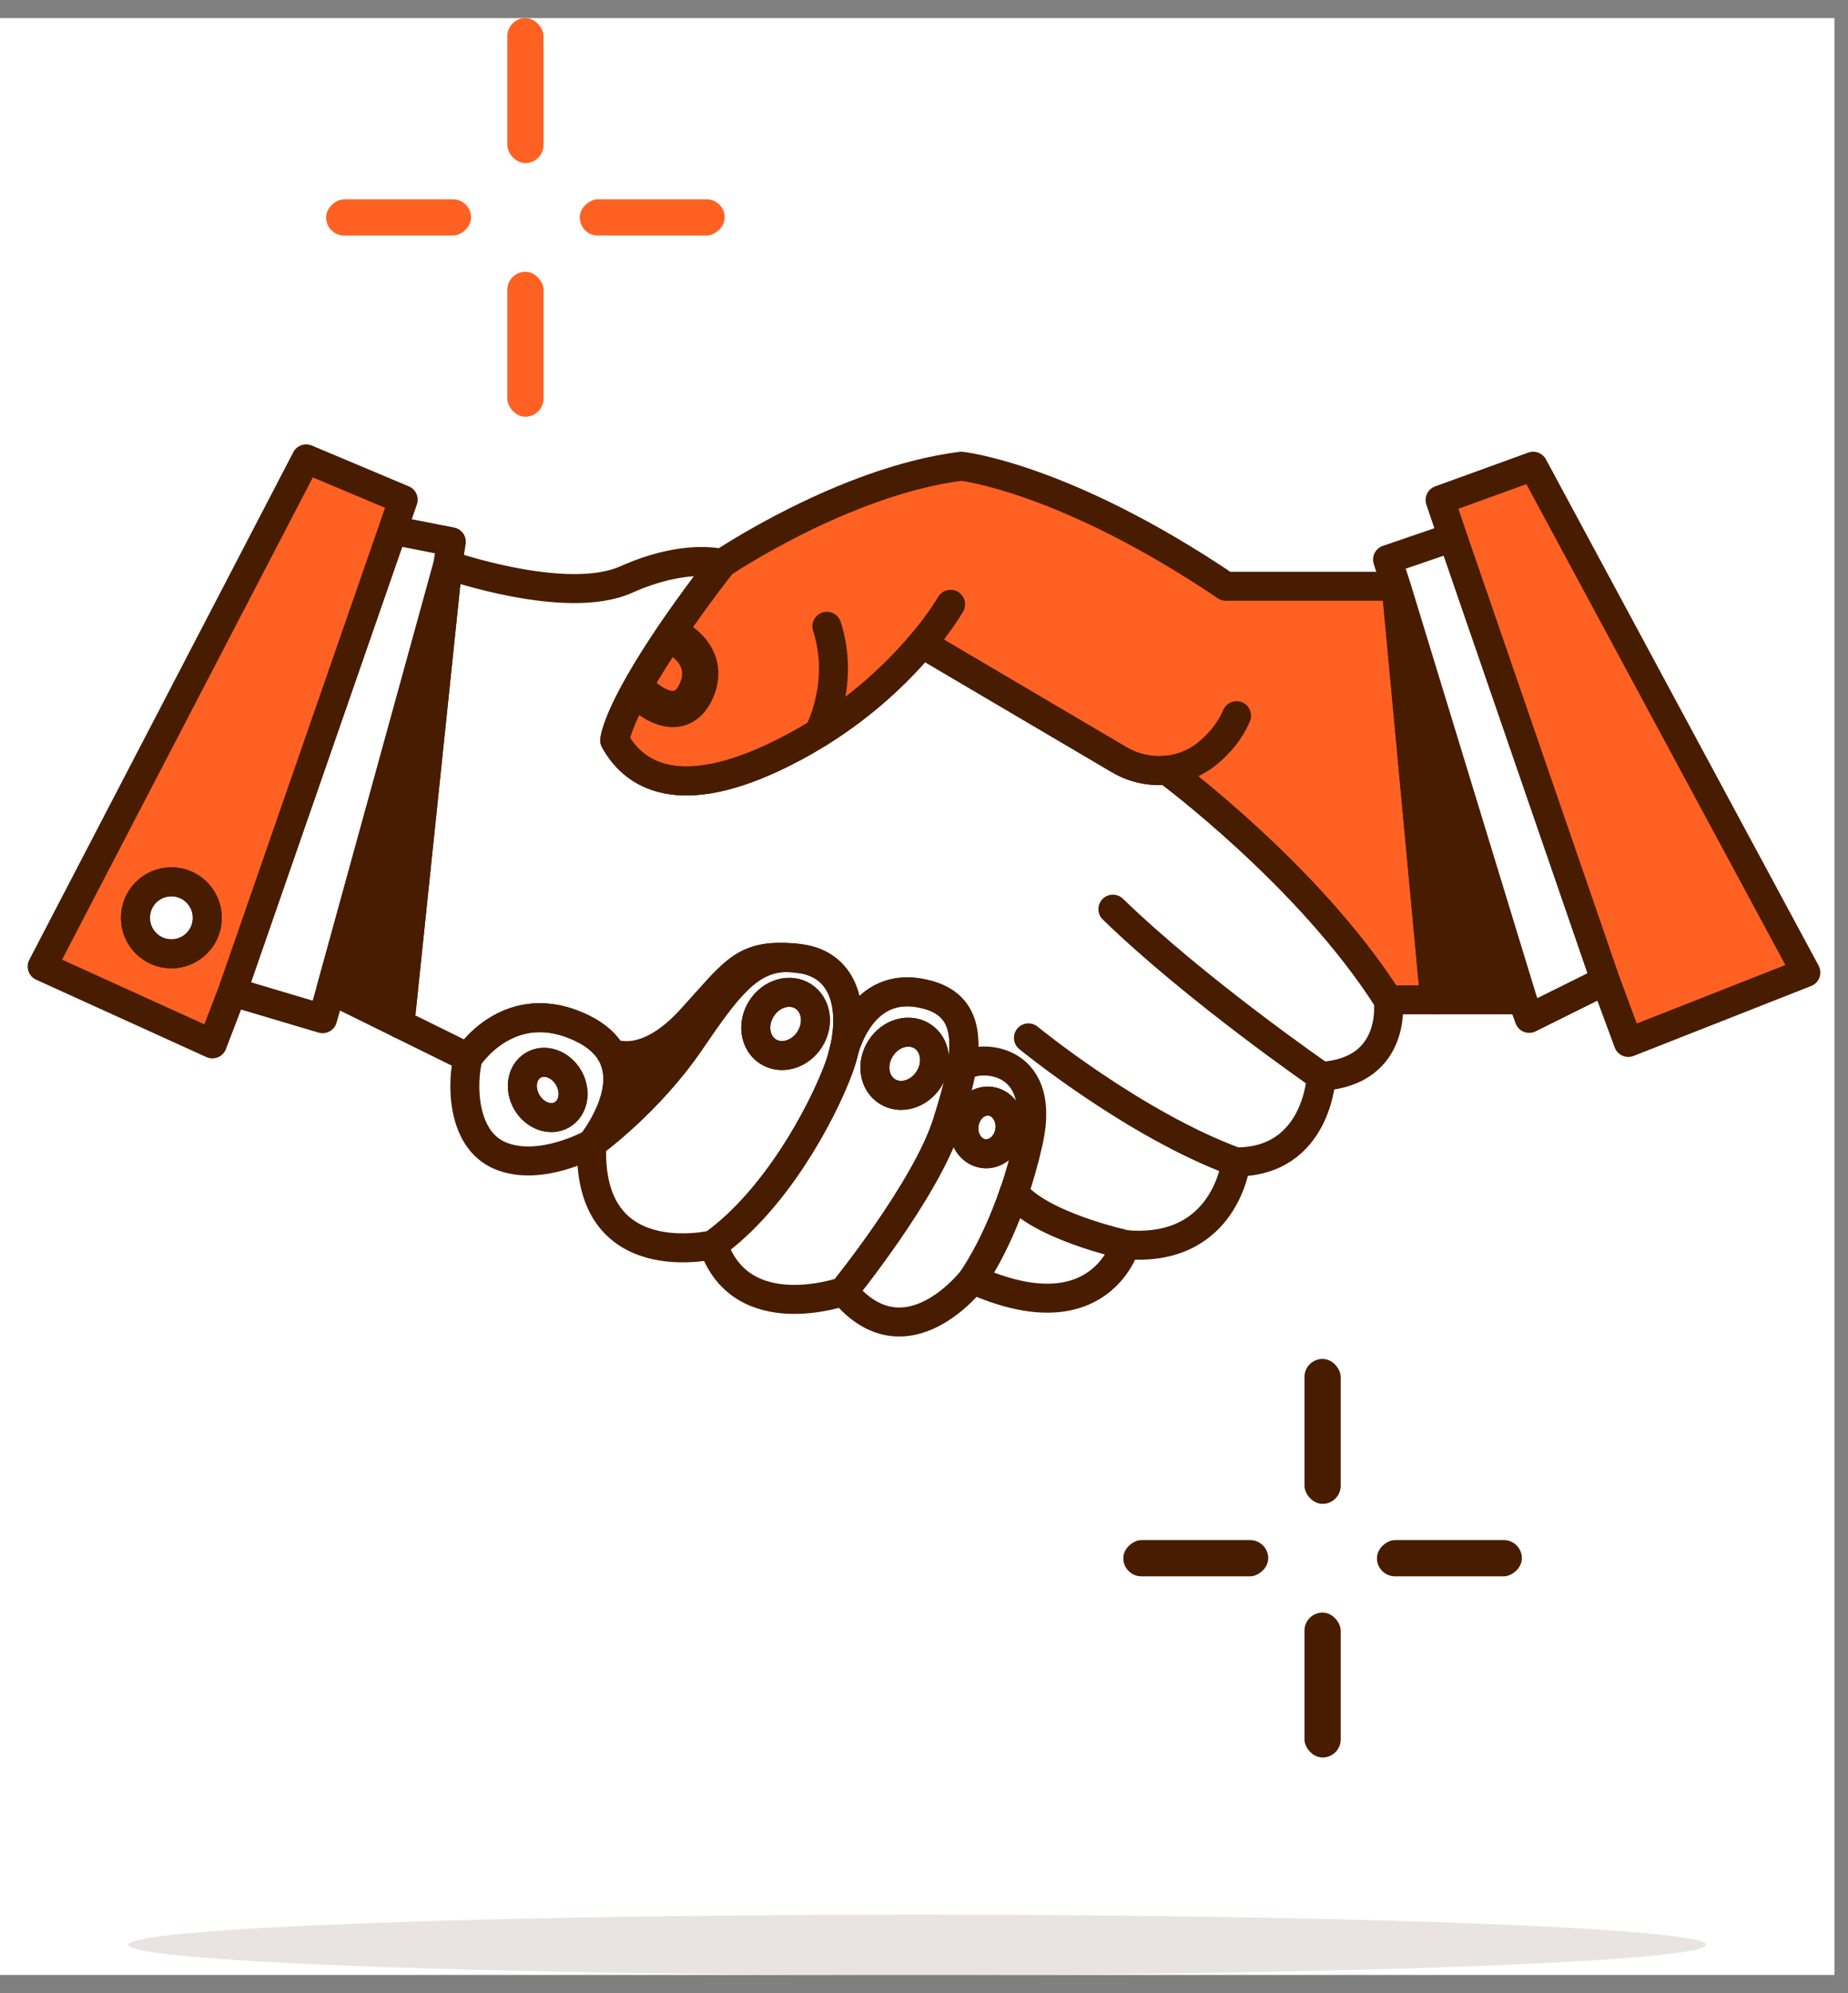 <svg width="51" height="55" viewBox="0 0 51 55" fill="none" xmlns="http://www.w3.org/2000/svg">
<rect x="0" y="0" width="51" height="55" fill="#808080" stroke="none"/>
<rect width="50.625" height="54" transform="translate(0 0.5)" fill="white"/>
<path d="M39.596 27.592H38.311C36.136 24.163 32.233 21.276 32.203 21.254C31.756 21.3 31.295 21.205 30.89 20.967L25.447 17.76C24.854 18.467 23.916 19.406 22.59 20.229C22.377 20.361 22.154 20.49 21.921 20.615C18.929 22.217 17.553 21.499 16.965 20.431C16.965 20.431 16.983 20.07 17.527 19.073C17.708 18.741 17.948 18.337 18.266 17.853C18.675 17.228 19.213 16.469 19.92 15.553C19.92 15.553 23.298 13.271 26.528 12.866C26.528 12.866 29.354 13.16 33.833 16.179H38.531L39.596 27.592Z" fill="#FF6122" stroke="#481C00" stroke-width="0.8" stroke-linecap="round" stroke-linejoin="round"/>
<path d="M22.59 20.228C22.59 20.228 23.334 18.885 22.82 17.283" stroke="#481C00" stroke-width="0.8" stroke-linecap="round" stroke-linejoin="round"/>
<path d="M32.203 21.254C32.614 21.212 33.013 21.051 33.344 20.773C33.657 20.512 33.947 20.175 34.126 19.75" stroke="#481C00" stroke-width="0.8" stroke-linecap="round" stroke-linejoin="round"/>
<path d="M25.447 17.76C25.981 17.123 26.234 16.676 26.234 16.676" stroke="#481C00" stroke-width="0.8" stroke-linecap="round" stroke-linejoin="round"/>
<path d="M42.019 27.592H39.596L38.531 16.179L42.019 27.592Z" fill="#481C00" stroke="#481C00" stroke-width="0.8" stroke-linecap="round" stroke-linejoin="round"/>
<path d="M32.203 21.254H32.202" stroke="#481C00" stroke-width="0.8" stroke-linecap="round" stroke-linejoin="round"/>
<path d="M38.311 27.592C36.136 24.163 32.233 21.276 32.203 21.254C31.756 21.3 31.295 21.205 30.89 20.967L25.447 17.76C24.854 18.467 23.916 19.406 22.59 20.229C22.377 20.361 22.154 20.49 21.921 20.615C18.93 22.217 17.553 21.499 16.965 20.431C16.965 20.431 16.983 20.07 17.527 19.073C17.708 18.741 17.949 18.337 18.266 17.852C18.675 17.228 19.213 16.469 19.921 15.553C19.921 15.553 18.93 15.258 17.277 15.995C15.626 16.731 12.359 15.59 12.359 15.59L11.036 28.256L12.919 29.184C12.919 29.184 14.066 27.389 16.085 28.384C16.467 28.572 16.713 28.803 16.862 29.053H16.862C16.885 29.066 17.79 29.525 19.058 28.144C20.21 26.889 20.477 26.36 21.711 26.424C21.858 26.422 22.012 26.437 22.178 26.469C23.335 26.688 23.553 27.843 23.303 28.948C23.466 28.415 23.991 27.183 25.335 27.395C27.042 27.665 26.711 29.184 26.133 31.007C25.555 32.829 23.279 35.636 23.279 35.636C25.005 37.716 26.84 35.305 26.84 35.305C26.84 35.305 27.457 34.461 27.985 32.914C28.701 33.835 31.061 34.347 31.061 34.347C33.833 34.587 34.108 32.065 34.108 32.065C36.366 32.065 36.464 29.703 36.464 29.703C38.593 29.568 38.311 27.592 38.311 27.592ZM27.868 31.196C27.816 31.594 27.491 31.881 27.143 31.835C26.795 31.789 26.555 31.429 26.607 31.03C26.659 30.631 26.984 30.345 27.332 30.39C27.68 30.436 27.92 30.797 27.868 31.196Z" stroke="#481C00" stroke-width="0.8" stroke-linecap="round" stroke-linejoin="round"/>
<path d="M12.455 14.95L12.359 15.59L9.129 27.315L8.903 28.112L6.412 27.371L10.835 14.632L12.455 14.95Z" stroke="#481C00" stroke-width="0.8" stroke-linecap="round" stroke-linejoin="round"/>
<path d="M12.359 15.59L11.037 28.256L9.129 27.316L12.359 15.59Z" fill="#481C00" stroke="#481C00" stroke-width="0.8" stroke-linecap="round" stroke-linejoin="round"/>
<path d="M25.335 27.395C23.991 27.183 23.466 28.415 23.303 28.948C23.303 28.948 23.303 28.949 23.303 28.949C23.26 29.141 23.202 29.332 23.133 29.516C22.665 30.758 21.408 33.105 19.682 34.347C20.453 36.649 23.28 35.636 23.28 35.636C23.28 35.636 25.556 32.829 26.134 31.007C26.712 29.184 27.042 27.665 25.335 27.395H25.335ZM25.631 29.784C25.361 30.204 24.846 30.353 24.48 30.116C24.113 29.88 24.035 29.348 24.305 28.928C24.574 28.508 25.089 28.359 25.456 28.596C25.822 28.832 25.9 29.365 25.631 29.784Z" stroke="#481C00" stroke-width="0.8" stroke-linecap="round" stroke-linejoin="round"/>
<path d="M22.178 26.469C22.008 26.446 21.853 26.431 21.711 26.424C20.66 26.431 20.055 27.265 19.04 28.752C17.895 30.427 16.364 31.536 16.333 31.558C16.333 31.559 16.332 31.559 16.332 31.559C16.167 35.204 19.682 34.348 19.682 34.348C21.407 33.105 22.665 30.758 23.133 29.516C23.202 29.332 23.26 29.141 23.303 28.949C23.303 28.949 23.303 28.948 23.303 28.948C23.553 27.843 23.334 26.689 22.178 26.469H22.178ZM22.344 28.685C22.075 29.104 21.559 29.253 21.193 29.017C20.827 28.78 20.748 28.248 21.017 27.828C21.287 27.408 21.802 27.26 22.169 27.496C22.535 27.733 22.614 28.265 22.344 28.685Z" stroke="#481C00" stroke-width="0.8" stroke-linecap="round" stroke-linejoin="round"/>
<path d="M16.862 29.054H16.862C16.713 28.803 16.467 28.572 16.085 28.384C14.066 27.389 12.919 29.184 12.919 29.184C12.754 29.792 12.698 31.421 13.799 31.89C14.901 32.359 16.332 31.559 16.332 31.559C16.332 31.559 16.333 31.559 16.333 31.558C16.361 31.524 17.488 30.113 16.862 29.054ZM15.51 30.763C15.19 30.948 14.755 30.791 14.537 30.412C14.319 30.034 14.401 29.578 14.721 29.393C15.04 29.208 15.475 29.365 15.693 29.743C15.911 30.122 15.829 30.578 15.51 30.763Z" stroke="#481C00" stroke-width="0.8" stroke-linecap="round" stroke-linejoin="round"/>
<path d="M31.061 34.347C31.061 34.347 30.364 36.888 26.84 35.305C26.84 35.305 27.457 34.461 27.985 32.914C28.701 33.835 31.061 34.347 31.061 34.347Z" stroke="#481C00" stroke-width="0.8" stroke-linecap="round" stroke-linejoin="round"/>
<path d="M44.304 27.058L42.202 28.103L42.019 27.592L38.532 16.179L38.293 15.442L40.092 14.826L44.304 27.058Z" fill="white" stroke="#481C00" stroke-width="0.8" stroke-linecap="round" stroke-linejoin="round"/>
<path d="M49.837 26.837L44.937 28.767L44.304 27.058L40.091 14.826L39.743 13.798L42.312 12.866L49.837 26.837Z" fill="#FF6122" stroke="#481C00" stroke-width="0.8" stroke-linecap="round" stroke-linejoin="round"/>
<path d="M36.464 29.703C36.464 29.703 33.025 27.334 30.713 25.089" stroke="#481C00" stroke-width="0.8" stroke-linecap="round" stroke-linejoin="round"/>
<path d="M28.382 28.641C28.382 28.641 31.3 31.034 34.108 32.065" stroke="#481C00" stroke-width="0.8" stroke-linecap="round" stroke-linejoin="round"/>
<path d="M21.711 26.424C20.659 26.43 20.055 27.265 19.04 28.751C17.895 30.427 16.364 31.535 16.333 31.558C16.36 31.523 17.488 30.113 16.862 29.053C16.885 29.066 17.79 29.525 19.058 28.144C20.21 26.889 20.477 26.36 21.711 26.424Z" fill="#481C00" stroke="#481C00" stroke-width="0.8" stroke-linecap="round" stroke-linejoin="round"/>
<path d="M23.242 29.185C23.242 29.185 23.259 29.093 23.303 28.949" stroke="#481C00" stroke-width="0.8" stroke-linecap="round" stroke-linejoin="round"/>
<path d="M26.539 29.468C26.89 29.09 28.927 29.065 28.381 31.504C28.265 32.024 28.128 32.495 27.985 32.914" stroke="#481C00" stroke-width="0.8" stroke-linecap="round" stroke-linejoin="round"/>
<path d="M8.449 12.663L1.163 26.672L5.861 28.807L6.412 27.371L10.835 14.633L11.127 13.79L8.449 12.663ZM4.73 26.322C4.182 26.322 3.738 25.877 3.738 25.328C3.738 24.779 4.182 24.334 4.73 24.334C5.277 24.334 5.721 24.779 5.721 25.328C5.721 25.877 5.277 26.322 4.73 26.322Z" fill="#FF6122" stroke="#481C00" stroke-width="0.8" stroke-linecap="round" stroke-linejoin="round"/>
<path d="M5.721 25.328C5.721 25.877 5.277 26.322 4.73 26.322C4.182 26.322 3.738 25.877 3.738 25.328C3.738 24.779 4.182 24.334 4.73 24.334C5.277 24.334 5.721 24.779 5.721 25.328Z" stroke="#481C00" stroke-width="0.8" stroke-linecap="round" stroke-linejoin="round"/>
<path d="M15.509 30.763C15.19 30.948 14.755 30.791 14.537 30.412C14.319 30.034 14.401 29.578 14.721 29.393C15.04 29.207 15.475 29.365 15.693 29.743C15.911 30.122 15.829 30.578 15.509 30.763Z" stroke="#481C00" stroke-width="0.8" stroke-linecap="round" stroke-linejoin="round"/>
<path d="M22.344 28.685C22.075 29.104 21.559 29.253 21.193 29.017C20.827 28.78 20.748 28.248 21.017 27.828C21.287 27.408 21.802 27.26 22.169 27.496C22.535 27.733 22.614 28.265 22.344 28.685Z" stroke="#481C00" stroke-width="0.8" stroke-linecap="round" stroke-linejoin="round"/>
<path d="M25.631 29.784C25.361 30.204 24.846 30.353 24.48 30.116C24.113 29.88 24.035 29.348 24.304 28.928C24.574 28.508 25.089 28.359 25.456 28.596C25.822 28.832 25.9 29.365 25.631 29.784Z" stroke="#481C00" stroke-width="0.8" stroke-linecap="round" stroke-linejoin="round"/>
<path d="M27.868 31.195C27.816 31.594 27.491 31.881 27.143 31.835C26.795 31.789 26.555 31.429 26.607 31.03C26.659 30.631 26.984 30.344 27.332 30.39C27.68 30.436 27.92 30.797 27.868 31.195Z" stroke="#481C00" stroke-width="0.8" stroke-linecap="round" stroke-linejoin="round"/>
<path d="M17.688 19.124C18.021 19.457 18.788 19.924 19.188 19.124C19.587 18.324 19.021 17.79 18.688 17.624" stroke="#481C00"/>
<rect x="36" y="37.5" width="1" height="4" rx="0.5" fill="#481C00"/>
<rect x="36" y="44.5" width="1" height="4" rx="0.5" fill="#481C00"/>
<rect x="31" y="43.5" width="1" height="4" rx="0.5" transform="rotate(-90 31 43.5)" fill="#481C00"/>
<rect x="38" y="43.5" width="1" height="4" rx="0.5" transform="rotate(-90 38 43.5)" fill="#481C00"/>
<rect x="14" y="0.5" width="1" height="4" rx="0.5" fill="#FF6122"/>
<rect x="14" y="7.5" width="1" height="4" rx="0.5" fill="#FF6122"/>
<rect x="9" y="6.5" width="1" height="4" rx="0.5" transform="rotate(-90 9 6.5)" fill="#FF6122"/>
<rect x="16" y="6.5" width="1" height="4" rx="0.5" transform="rotate(-90 16 6.5)" fill="#FF6122"/>
<ellipse cx="25.312" cy="53.668" rx="21.775" ry="0.832" fill="#481C00" fill-opacity="0.12"/>
</svg>
